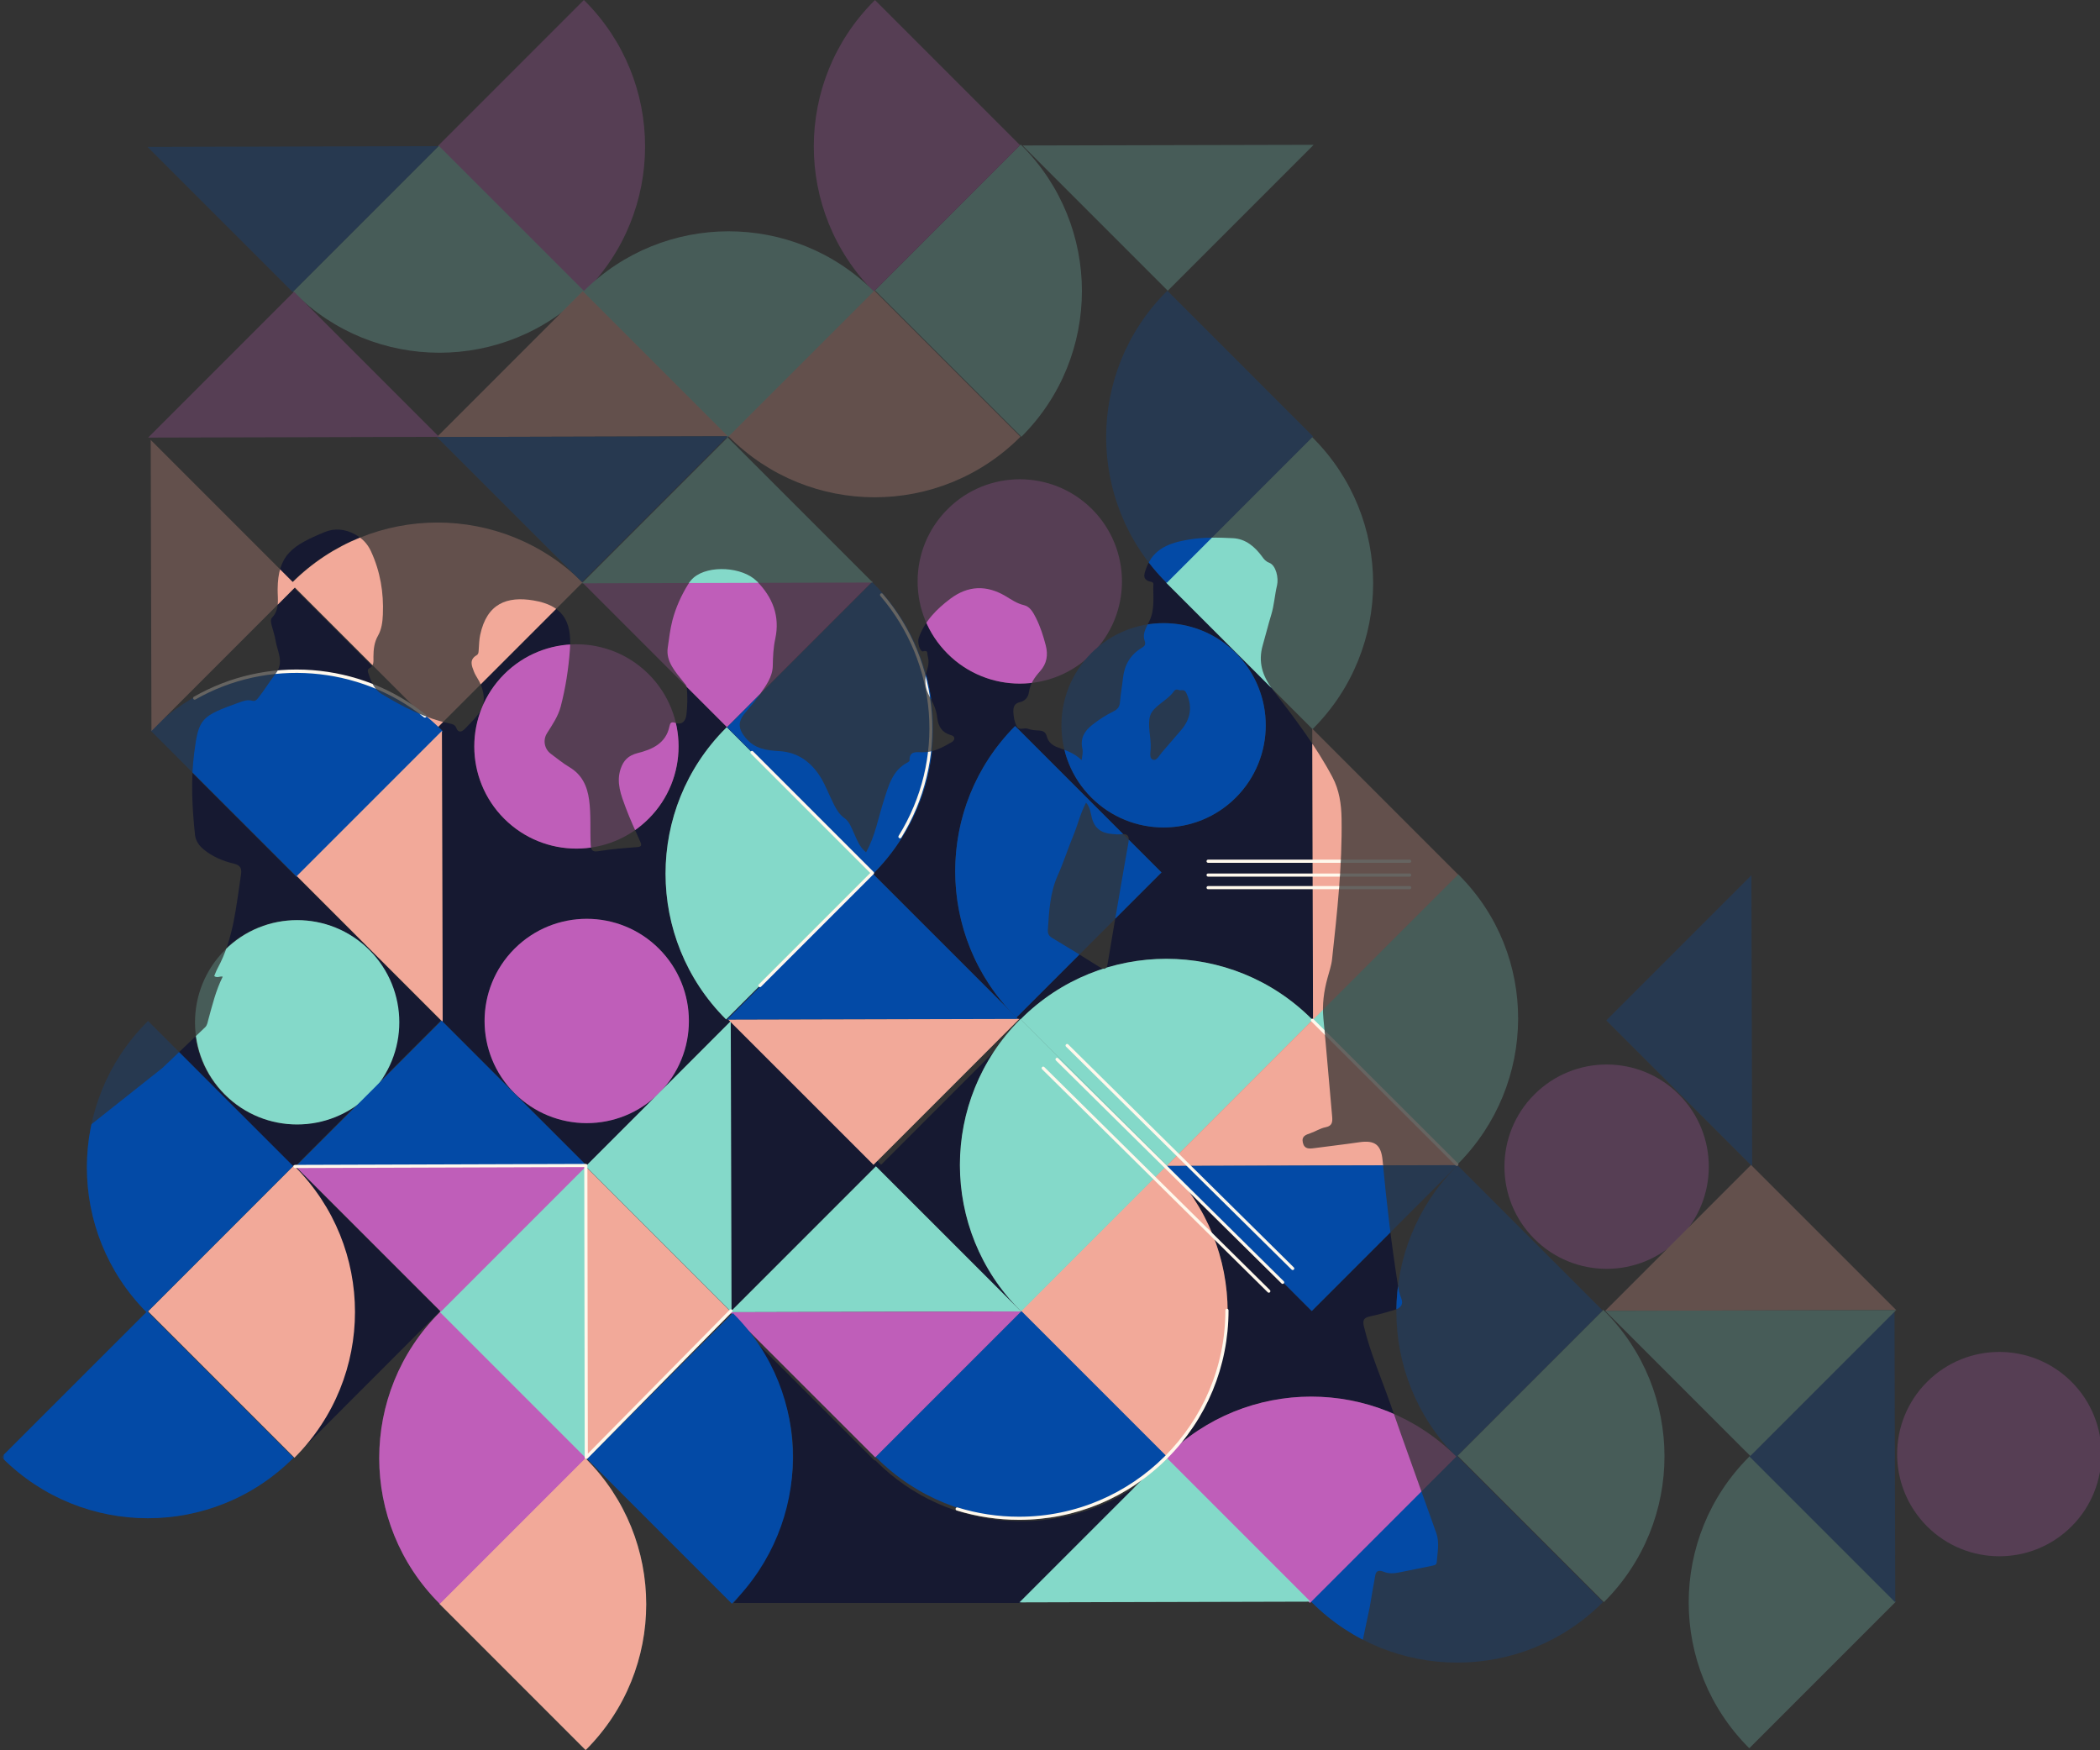 <svg xmlns="http://www.w3.org/2000/svg" xmlns:xlink="http://www.w3.org/1999/xlink" id="Livello_1" x="0px" y="0px" viewBox="0 0 3338.7 2781.9" style="enable-background:new 0 0 3338.7 2781.9;" xml:space="preserve"><rect x="0" y="0" width="3338.7" height="2781.9" fill="#333333" stroke="none"/><style type="text/css">	.st0{opacity:0.25;}	.st1{fill:#BF5EB9;}	.st2{fill:#034AA6;}	.st3{fill:#84D9C9;}	.st4{fill:#F2A999;}	.st5{fill:#FFF8EC;}	.st6{clip-path:url(#SVGID_00000175285218549427321060000013039007576899805111_);}	.st7{fill:#161931;}</style><g id="Livello_1_00000051346100626611842580000012697113504060370053_" class="st0"></g><g id="Livello_2_00000055699213981797119700000014505647553027912865_"></g><g id="Livello_3"></g><g id="Livello_4_00000044164810843989451330000011603979164890312080_"></g><g id="Livello_5"></g><g id="Livello_10"></g><g id="Livello_6"></g><g id="Livello_7" class="st0"></g><g id="Livello_8"></g><g id="Livello_11" class="st0">	<g>		<path class="st1" d="M1506.5,809.4c63.4-63.4,166.3-63.4,229.7,0s63.4,166.3,0,229.7s-166.3,63.4-229.7,0    C1443,975.7,1443,872.8,1506.5,809.4z"></path>		<path class="st2" d="M1735.1,1038.1c63.4-63.4,166.3-63.4,229.7,0s63.4,166.3,0,229.7s-166.3,63.4-229.7,0    C1671.7,1204.3,1671.7,1101.5,1735.1,1038.1z"></path>		<path class="st3" d="M1391.1,461.6l232.7,232.7c0.2-0.2,0.3-0.3,0.5-0.5c127.7-127.7,127.7-334.8,0-462.5c-0.5-0.5-1-1-1.5-1.5    L1391.1,461.6z"></path>		<path class="st1" d="M1389.1,463.5l232.7-232.7L1391.1,0.1c-0.5,0.5-1,1-1.5,1.5C1262.1,129.1,1261.9,335.8,1389.1,463.5z"></path>		<path class="st4" d="M1389.7,461.5l232.7,232.7c-0.2,0.2-0.3,0.3-0.5,0.5c-127.7,127.7-334.8,127.7-462.5,0c-0.5-0.5-1-1-1.5-1.5    L1389.7,461.5z"></path>		<path class="st3" d="M1854.1,926.3l232.7,232.7c0.2-0.2,0.3-0.3,0.5-0.5c127.7-127.7,127.7-334.8,0-462.5c-0.5-0.5-1-1-1.5-1.5    L1854.1,926.3z"></path>		<path class="st2" d="M2087.6,693.8l-232.7,232.8c-0.2-0.2-0.3-0.3-0.5-0.5c-127.7-127.7-127.7-334.8,0-462.5c0.5-0.5,1-1,1.5-1.5    L2087.6,693.8z"></path>		<path class="st1" d="M696.6,231.7l232.7,232.8c0.2-0.2,0.3-0.3,0.5-0.5c127.7-127.7,127.7-334.8,0-462.5c-0.5-0.5-1-1-1.5-1.5    L696.6,231.7z"></path>		<path class="st3" d="M697.6,231.7l232.8,232.7c-0.2,0.2-0.3,0.3-0.5,0.5c-127.7,127.7-334.8,127.7-462.5,0c-0.5-0.5-1-1-1.5-1.5    L697.6,231.7z"></path>		<path class="st3" d="M1389.2,463l-232.8,232.7L925.7,465c0.5-0.5,1-1,1.5-1.5C1054.8,335.9,1261.5,335.8,1389.2,463z"></path>		<path class="st4" d="M926.2,925.9l-232.7,232.7L462.8,927.9c0.5-0.5,1-1,1.5-1.5C591.8,798.9,798.5,798.7,926.2,925.9z"></path>		<path class="st3" d="M1387.1,1387.8l-232.7,232.7c-0.2-0.2-0.3-0.3-0.5-0.5c-127.7-127.7-127.7-334.8,0-462.5c0.5-0.5,1-1,1.5-1.5    L1387.1,1387.8z"></path>		<path class="st2" d="M1388.5,1388.6l-232.7-232.7l230.7-230.7c0.5,0.5,1,1,1.5,1.5C1515.6,1054.3,1515.7,1260.9,1388.5,1388.6z"></path>		<path class="st2" d="M1613.9,1154.1l232.7,232.7l-230.7,230.7c-0.5-0.5-1-1-1.5-1.5C1486.9,1488.5,1486.7,1281.8,1613.9,1154.1z"></path>		<polygon class="st4" points="926.5,462.8 694.6,694.7 1157.2,693.5   "></polygon>		<polygon class="st2" points="1387.8,1389 1155.9,1620.9 1618.6,1619.7   "></polygon>		<polygon class="st2" points="925.3,925.4 1157.2,693.5 694.6,694.7   "></polygon>		<polygon class="st3" points="1856.6,462.1 2088.5,230.2 1625.8,231.3   "></polygon>		<polygon class="st2" points="465.3,464.2 697.2,232.3 234.5,233.5   "></polygon>		<polygon class="st1" points="1155.7,1155.8 1387.6,923.9 925,925.1   "></polygon>		<polygon class="st3" points="1156.9,695.3 925,927.2 1387.6,926   "></polygon>		<path class="st1" d="M3063.8,2196.6c63.4-63.4,166.3-63.4,229.7,0s63.4,166.3,0,229.7s-166.3,63.4-229.7,0    C3000.3,2362.8,3000.3,2260,3063.8,2196.6z"></path>		<path class="st1" d="M2439.5,1739.7c63.4-63.4,166.3-63.4,229.7,0s63.4,166.3,0,229.7s-166.3,63.4-229.7,0    C2376,1906,2376,1803.1,2439.5,1739.7z"></path>		<path class="st3" d="M2317.3,2314l232.7,232.7c0.2-0.2,0.3-0.3,0.5-0.5c127.7-127.7,127.7-334.8,0-462.5c-0.5-0.5-1-1-1.5-1.5    L2317.3,2314z"></path>		<path class="st3" d="M2086.4,1621.3l230.2,230.2c0.2-0.2,0.3-0.3,0.5-0.5c127.7-127.7,128.8-333.6,2.5-459.9c-0.5-0.5-1-1-1.5-1.5    L2086.4,1621.3z"></path>		<path class="st2" d="M2315.3,2315.8l232.7-232.7l-230.7-230.7c-0.5,0.5-1,1-1.5,1.5C2188.3,1981.5,2188.1,2188.2,2315.3,2315.8z"></path>		<path class="st2" d="M2315.9,2313.9l232.7,232.7c-0.2,0.2-0.3,0.3-0.5,0.5c-127.7,127.7-334.8,127.7-462.5,0c-0.5-0.5-1-1-1.5-1.5    L2315.9,2313.9z"></path>		<path class="st3" d="M3013.8,2546.3L2781.1,2779c-0.2-0.2-0.3-0.3-0.5-0.5c-127.7-127.7-127.7-334.8,0-462.5c0.5-0.5,1-1,1.5-1.5    L3013.8,2546.3z"></path>		<path class="st4" d="M1622.8,2084.2l232.7,232.7c0.2-0.2,0.3-0.3,0.5-0.5c127.7-127.7,127.7-334.8,0-462.5c-0.5-0.5-1-1-1.5-1.5    L1622.8,2084.2z"></path>		<path class="st2" d="M1623.9,2084.1l232.7,232.7c-0.2,0.2-0.3,0.3-0.5,0.5c-127.7,127.7-334.8,127.7-462.5,0c-0.5-0.5-1-1-1.5-1.5    L1623.9,2084.1z"></path>		<path class="st3" d="M1855.1,1852.8l-232.7-232.7c-0.2,0.2-0.3,0.3-0.5,0.5c-127.7,127.7-127.7,334.8,0,462.5c0.5,0.5,1,1,1.5,1.5    L1855.1,1852.8z"></path>		<path class="st3" d="M1855.3,1853.1l-232.8-232.7c0.2-0.2,0.3-0.3,0.5-0.5c127.7-127.7,334.8-127.7,462.5,0c0.5,0.5,1,1,1.5,1.5    L1855.3,1853.1z"></path>		<path class="st1" d="M2315.4,2315.4l-232.7,232.7l-230.8-230.8c0.5-0.5,1-1,1.5-1.5C1981,2188.3,2187.7,2188.1,2315.4,2315.4z"></path>		<polygon class="st3" points="1852.7,2315.2 1620.8,2547.1 2083.4,2545.9   "></polygon>		<polygon class="st2" points="2781.3,2315.2 3013.2,2547.1 3012,2084.4   "></polygon>		<polygon class="st2" points="2553.8,1622 2785.7,1853.9 2784.5,1391.3   "></polygon>		<polygon class="st4" points="2783.9,1851.8 2552,2083.7 3014.7,2082.5   "></polygon>		<polygon class="st3" points="2782.8,2314.4 3014.7,2082.5 2552,2083.7   "></polygon>		<polygon class="st3" points="1392.6,1854 1160.7,2085.9 1623.4,2084.7   "></polygon>		<polygon class="st1" points="1391.5,2316.6 1623.4,2084.7 1160.7,2085.9   "></polygon>		<polygon class="st4" points="2086.4,1621.6 1854.5,1853.5 2317.1,1852.4   "></polygon>		<polygon class="st2" points="2085.5,2084 2317.4,1852.1 1854.7,1853.3   "></polygon>		<polygon class="st4" points="2318.2,1390.2 2086.3,1158.3 2087.5,1621   "></polygon>		<path class="st2" d="M818,1508.1c63.4-63.4,166.3-63.4,229.7,0s63.4,166.3,0,229.7s-166.3,63.4-229.7,0    C754.5,1674.3,754.6,1571.5,818,1508.1z"></path>		<path class="st3" d="M357.6,1510.2c63.4-63.4,166.3-63.4,229.7,0s63.4,166.3,0,229.7s-166.3,63.4-229.7,0    S294.2,1573.6,357.6,1510.2z"></path>		<path class="st1" d="M801.6,1071.7c63.4-63.4,166.3-63.4,229.7,0s63.4,166.3,0,229.7s-166.3,63.4-229.7,0    S738.2,1135.1,801.6,1071.7z"></path>		<path class="st3" d="M235.4,2084.5l232.7,232.7c0.2-0.2,0.3-0.3,0.5-0.5c127.7-127.7,127.7-334.8,0-462.5c-0.5-0.5-1-1-1.5-1.5    L235.4,2084.5z"></path>		<path class="st2" d="M933.4,2319l230.2,230.2c0.2-0.2,0.3-0.3,0.5-0.5c127.7-127.7,128.8-333.6,2.5-459.9c-0.5-0.5-1-1-1.5-1.5    L933.4,2319z"></path>		<path class="st2" d="M233.4,2086.3l232.7-232.7l-230.7-230.7c-0.5,0.5-1,1-1.5,1.5C106.4,1752,106.2,1958.7,233.4,2086.3z"></path>		<path class="st2" d="M234.1,2084.4l232.7,232.7c-0.2,0.2-0.3,0.3-0.5,0.5c-127.7,127.7-334.8,127.7-462.5,0c-0.5-0.5-1-1-1.5-1.5    L234.1,2084.4z"></path>		<path class="st3" d="M698.4,2549.2l232.7,232.7c0.2-0.2,0.3-0.3,0.5-0.5c127.7-127.7,127.7-334.8,0-462.5c-0.5-0.5-1-1-1.5-1.5    L698.4,2549.2z"></path>		<path class="st1" d="M931.9,2316.8l-232.7,232.7c-0.2-0.2-0.3-0.3-0.5-0.5c-127.7-127.7-127.7-334.8,0-462.5c0.5-0.5,1-1,1.5-1.5    L931.9,2316.8z"></path>		<path class="st2" d="M472.3,1394.1l-232.8-232.7c0.2-0.2,0.3-0.3,0.5-0.5c127.7-127.7,334.8-127.7,462.5,0c0.5,0.5,1,1,1.5,1.5    L472.3,1394.1z"></path>		<polygon class="st3" points="699.4,2085.7 931.3,2317.6 930.1,1854.9   "></polygon>		<polygon class="st2" points="1162.8,2086.1 930.9,1854.2 932.1,2316.8   "></polygon>		<polygon class="st1" points="931.1,1854 1163,2085.9 1161.8,1623.2   "></polygon>		<polygon class="st4" points="471.9,1392.5 703.8,1624.4 702.6,1161.8   "></polygon>		<polygon class="st2" points="702,1622.3 470.1,1854.2 932.8,1853   "></polygon>		<polygon class="st1" points="700.9,2084.9 932.8,1853 470.1,1854.2   "></polygon>		<polygon class="st1" points="467.4,463.7 235.5,695.6 698.1,694.4   "></polygon>		<polygon class="st4" points="471.5,931.2 239.6,699.3 240.8,1162   "></polygon>		<g>			<path class="st5" d="M1429.5,1332.1c-1.2-0.7-1.5-2.2-0.8-3.4c74.7-120.4,63-273.8-29.1-381.5c-0.9-1-0.7-2.6,0.3-3.5     s2.6-0.7,3.5,0.3c45.9,53.7,72.9,119.4,78,190c2.5,34.2-0.3,68.4-8.4,101.7c-8.2,33.9-21.7,66.1-40,95.7     c-0.4,0.8-1.3,1.2-2.1,1.2C1430.5,1332.6,1430,1332.5,1429.5,1332.1z"></path>		</g>		<g>			<path class="st5" d="M674,1140.2c-102.9-82.4-249-93.7-363.3-28.3c-1.2,0.7-2.7,0.3-3.4-0.9c-0.7-1.2-0.3-2.7,0.9-3.4     c57-32.6,122-47.3,187.9-42.4c66.5,5,129.2,29.5,181.1,71.1c1.1,0.8,1.3,2.4,0.4,3.5c-0.5,0.6-1.3,0.9-2,0.9     C675,1140.7,674.5,1140.6,674,1140.2z"></path>		</g>		<g>			<g>				<path class="st5" d="M2015.5,2054.2l-358.7-354.5c-1-0.9-1-2.5,0-3.5c0.9-1,2.5-1,3.5,0l358.7,354.5c1,0.9,1,2.5,0,3.5      c-0.5,0.5-1.2,0.7-1.8,0.7S2016,2054.7,2015.5,2054.2z"></path>			</g>			<g>				<path class="st5" d="M2037.5,2040.2l-358.7-354.5c-1-0.9-1-2.5,0-3.5c0.9-1,2.5-1,3.5,0l358.7,354.5c1,0.9,1,2.5,0,3.5      c-0.5,0.5-1.2,0.7-1.8,0.7S2038,2040.7,2037.5,2040.2z"></path>			</g>			<g>				<path class="st5" d="M2053.5,2018.2l-358.7-354.5c-1-0.9-1-2.5,0-3.5c0.9-1,2.5-1,3.5,0l358.7,354.5c1,0.9,1,2.5,0,3.5      c-0.5,0.5-1.2,0.7-1.8,0.7S2054,2018.7,2053.5,2018.2z"></path>			</g>		</g>		<g>			<path class="st5" d="M1206.4,1568.4c-1-0.9-1-2.5,0-3.5l177.2-177.2l-189.8-189.8c-1-0.9-1-2.5,0-3.5c0.9-1,2.5-1,3.5,0     l191.6,191.6c1,0.9,1,2.5,0,3.5l-179,179c-0.5,0.5-1.2,0.7-1.8,0.7C1207.4,1569.2,1206.8,1568.9,1206.4,1568.4z"></path>		</g>		<g>			<path class="st5" d="M931.2,2319.1c-1-0.4-1.6-1.3-1.6-2.3l-0.7-461.6l-459.8,1.5l0,0c-1.4,0-2.5-1.1-2.5-2.5s1.1-2.5,2.5-2.5     l462.3-1.5l0,0c0.7,0,1.3,0.2,1.8,0.7c0.4,0.5,0.7,1.1,0.7,1.8l0.7,458.1l225.7-228.9c0.9-1,2.5-1,3.5,0c1,0.9,1,2.5,0,3.5     l-229.9,233.2c-0.5,0.4-1.1,0.7-1.8,0.7C931.7,2319.3,931.4,2319.3,931.2,2319.1z"></path>		</g>		<g>			<g>				<path class="st5" d="M1918.2,1369c0-1.4,1.1-2.5,2.5-2.5h320.5c1.4,0,2.5,1.1,2.5,2.5s-1.1,2.5-2.5,2.5h-320.5      C1919.3,1371.5,1918.2,1370.4,1918.2,1369z"></path>			</g>			<g>				<path class="st5" d="M1918.2,1411c0-1.4,1.1-2.5,2.5-2.5h320.5c1.4,0,2.5,1.1,2.5,2.5s-1.1,2.5-2.5,2.5h-320.5      C1919.3,1413.5,1918.2,1412.4,1918.2,1411z"></path>			</g>			<g>				<path class="st5" d="M1918.2,1391c0-1.4,1.1-2.5,2.5-2.5h320.5c1.4,0,2.5,1.1,2.5,2.5s-1.1,2.5-2.5,2.5h-320.5      C1919.3,1393.5,1918.2,1392.4,1918.2,1391z"></path>			</g>		</g>		<g>			<path class="st5" d="M1521,2401c-1.3-0.4-2-1.8-1.6-3.1s1.8-2,3.1-1.6c31.5,9.7,64.3,14.7,97.6,14.7     c180.9,0,328.1-147.2,328.1-328.1c0-1.4,1.1-2.5,2.5-2.5s2.5,1.1,2.5,2.5c0,89-34.6,172.6-97.5,235.5s-146.5,97.5-235.5,97.5     C1586.5,2415.9,1553.1,2410.9,1521,2401z"></path>		</g>		<g>			<path class="st5" d="M2314.4,1852.8l-229.7-229.3c-1-0.9-1-2.5,0-3.5c0.9-1,2.5-1,3.5,0l229.7,229.3c1,0.9,1,2.5,0,3.5     c-0.5,0.5-1.2,0.7-1.8,0.7C2315.4,1853.5,2314.8,1853.2,2314.4,1852.8z"></path>		</g>		<polygon class="st4" points="1388.7,1851.6 1620.6,1619.7 1157.9,1620.9   "></polygon>	</g></g><g id="Livello_9">	<g>		<g>			<defs>				<path id="SVGID_1_" d="M48,1864.3l210.3-166.7c22.6-21.5,45.3-43.1,67.9-64.7c3.2-3.1,3.8-7.5,4.9-11.7      c6.4-23.1,11.9-46.5,23-68.7c-4.3-1.2-8.9,2.8-13.5-1c1.7-4,3.2-8.4,5.4-12.4c25.3-46.5,29.4-98.2,37.2-149.1      c1.5-10-1.4-14.8-11.6-17.2c-17.2-4.1-33.5-10.9-47.5-22.3c-7.6-6.2-13-13.7-14.1-23.8c-4.6-43.3-6.8-86.9-1.2-130.1      c7.1-55.1,10.9-58.1,72.1-80.2c6.3-2.3,13.1-4.5,20.2-2.5c3.9,1.1,6.4-0.8,8.8-3.7c10-12.4,18.2-26.3,27.9-38.7      c14.7-18.7,3.1-35.7,0.3-53.4c-1.3-8-4-15.8-6.1-23.7c-1.1-4.2-2.4-9.6,0.4-12.5c12.7-13.2,8.9-29.7,9-44.9      c0.4-55.1,23.3-70,75-91.3c15.5-6.4,32.1-4.8,47.4,3.4c11.8,6.3,20.3,14.8,26.1,27.4c14.7,32,20.3,65.4,18.8,100.4      c-0.5,11.8-2,23.5-7.8,33.7c-6.1,10.7-7.1,22-7.2,33.6c0,6.9,1.2,13.9-6.5,18.1c-2.6,1.3-3,4-2,6.8c4.6,13,8.7,26.3,21.6,34.1      c34,20.6,69,38.6,108.3,46.9c4.3,0.9,8.4,2,10.2,6.8c3.7,9.6,10.1,5.6,14,1.4c9.8-10.3,20.9-20.1,26.8-33      c5.4-11.9,2.9-25.1-1.8-37.2c-2.8-7.1-8-13.3-10.8-20.5c-3.5-9.1-7.9-19,4.2-26c3.5-2.1,3.1-5.8,3.4-9.2      c0.6-7.7,0.7-15.6,2.3-23.1c10.7-50.2,42.8-61.9,85-54.8c44.9,7.6,61.1,31.5,57.7,77.7c-2.2,30.8-6.9,61.2-14.7,91.1      c-4.1,15.5-13.3,28.8-21.8,42.3c-6.8,10.8-4.2,25,6.2,32.7c9.7,7.2,19.1,15,29.4,21.1c20,11.9,28.4,30,31.4,52.1      c3.2,23.6,1.3,47.4,2.5,71c0.5,9.9,3.2,12,13.1,10.4c19.9-3.2,40.1-4.8,60.3-6.3c6.9-0.5,8.2-2.3,5.5-8.5      c-8-18.1-16.4-36-23.3-54.5c-7.3-19.7-15.3-39.6-8-61.4c4.6-13.5,12-21.3,27.4-25.2c22.4-5.6,44.5-15.1,50.2-42.2      c1.1-5.1,2.3-8.2,9.4-5.7c10.6,3.7,16.4-2.8,17.6-12.9c1.7-14.2,1.9-28.4,0.7-42.6c-0.3-4.4-2.9-6.3-5.3-9.4      c-12.8-16.1-28.3-32.8-25.1-54.6c2.1-14.6,3.8-29.6,7.6-44.1c5.4-20.2,13.8-38.8,24.7-56.5c2.4-4,5.5-7.9,9-10.9      c24.1-20.5,77.6-16.9,100.1,5.6c25.6,25.7,37.2,56,29.6,91.5c-3.2,14.6-3.7,28.6-4,43.3c-0.3,17.6-11.3,32.2-21.3,46.3      c-6.9,9.8-14.8,19-22.6,28.2c-12.4,14.6-11,26.2,1.2,40.5c14.5,17.1,33,19.3,53.2,20.5c29.6,1.7,51.2,17.8,66.1,42.5      c7.9,13.2,13.3,27.9,20.3,41.7c4.2,8.3,8.8,16.4,17,22.2c8,5.6,11,15.1,15,23.7c5.1,10.7,8.8,22.4,19.4,30.7      c14.8-26.3,19.5-55.4,28.4-82.9c7.6-23.6,13.6-47.6,38.1-60.2c1.1-0.6,2.6-1.8,2.6-2.7c-0.4-15.2,10.2-13.5,20-13.2      c17.5,0.5,32.1-7.5,46.6-15.8c2.7-1.5,5-3.7,4.5-7.1c-0.4-2.9-3.2-3.8-5.7-4.5c-13.8-3.9-19.7-13.7-21.3-27.5      c-1.3-11.7-5.9-22.6-11.7-32.7c-8.1-14.1-9.3-28.7-4.4-43.6c2.6-7.7,2.9-15,0.8-22.7c-1-3.8,0.8-8.9-7.2-6.5      c-4.6,1.4-9.7-13.7-6.9-21.5c9.5-26.7,28.3-45.7,50.4-62.3c28.1-21,57.3-21.7,86.8-4.5c9.8,5.8,18.6,12.2,30.2,14.9      c9.5,2.2,14.6,11.7,18.9,20.2c7,13.9,11.7,28.7,15.6,43.7c3.9,15.1,1.8,29-9,41c-8.7,9.7-15.9,20-17.8,33.6      c-1,7.7-6.2,13.8-13.9,15.5c-9.3,2.1-11.1,8-10.8,16c0.3,7.4,1.6,14.5,4.7,21.3c4.2,9.3,12.3,2.9,17.9,5      c6.2,2.4,12,2.6,18.3,2.9c5.2,0.3,10.4,1.9,12.2,9.2c2,8.3,8.4,14.3,16.4,17.2c13.6,5,27.5,9.4,39,20.7      c1.1-7.4,2.5-12.6,1.2-18.3c-3.6-16.2,3.2-28,15.8-37.8c10.6-8.3,21.7-15.5,33.7-21.4c6.5-3.2,9.7-7.2,10.3-14.7      c1-12.8,3.4-25.6,4.8-38.4c2.2-20.6,11.7-36.8,29.4-47.6c5-3.1,7.2-5.1,4.9-12c-4.1-12.1,3.9-22.1,8.5-32.7      c8-18.2,4.8-37.8,5.5-56.9c0-1.9-1.2-3.2-3.1-3.6c-15.2-2.8-11.9-11.8-8.1-22.1c11.5-31.4,37.8-40,66.8-45      c23.5-4,47.3-3.5,70.9-2.3c20.2,1,34.8,13.5,46.4,29.3c3,4.2,5.7,7.6,11.2,9.7c10.9,4.1,15.3,24.2,12.5,36      c-3.7,15.4-4.5,31.4-9.2,46.7c-4.9,16-8.8,32.3-13.5,48.4c-7.7,26.6-0.5,49.2,16,70.8c34.2,44.7,68.6,89.3,95,139.3      c10.7,20.3,13.9,42.7,14.3,65.1c1.2,75-7,149.5-15.1,224c-1.1,10.1-4.6,20-7.3,30c-5.7,20.9-8.6,41.9-6.5,63.8      c5,51.9,9.1,103.9,13.9,155.8c0.8,8.9,0.5,15.3-10.6,17.5c-8.2,1.6-15.8,6.6-23.9,9.4c-7.4,2.6-14.3,4.7-12.1,14.8      c2.3,10.6,9.8,10.1,18,9c23.9-3.2,47.8-5.9,71.6-9.4c25.3-3.7,35,4.2,37.3,29.4c6.1,66.1,13.9,132,24.2,197.5      c1,6.8,2.4,13.7,5,20c4.6,10.9-0.5,16.6-9.9,19.5c-13.1,4-26.4,7.7-39.8,10.5c-10.1,2.1-11.5,6.7-9.2,16.3      c10.4,42.7,28.1,82.9,42.5,124.2c23.7,68.2,48.5,136,72.6,204.1c5.3,15.1,1.7,30.7,0.6,46.1c-0.4,5-5.3,5.1-8.9,5.9      c-17.2,3.6-34.4,7-51.7,10.5c-8.1,1.6-16,1.9-23.9-1.3c-5.6-2.2-11.6-2.7-13.1,5.2c-3.2,16.7-5.9,33.6-8.8,50.4l-47.5,226.1      L0,2782.4l11.4-896L48,1864.3z M1706.9,1327c-8.9,21.4-15.8,43.6-25.3,64.7c-12.3,27.4-13.6,56.3-15.6,85.4      c-0.5,6.4,1.1,10.4,6.7,13.8c25.4,15.2,50.7,30.6,75.7,46.5c8.1,5.1,11.2,3,12.6-5.6c5.9-35.6,12-71.1,18.1-106.6      c4.9-28.4,9.7-56.7,14.8-85c1.9-10.2-0.2-15.7-12-14.1c-4.6,0.6-9.4,0-14.1-0.4c-16.8-1.3-27.9-9.1-32.1-26.3      c-1.9-7.6-2.5-16-9-23.5C1717.6,1292.7,1713.8,1310.4,1706.9,1327z M1864.9,1100.8c-11,14-31.9,22.2-36.4,37.1      c-4.5,15.1,1.8,34.4,0.9,52.1c-0.3,6.1-2.6,15.4,3.6,17.6c6.1,2.1,10-6.7,14.1-11.4c10.2-11.6,20.1-23.5,30.3-35.2      c16.2-18.5,18.8-38.9,8.2-60.3c-3.1-6.1-8.6-2.2-11.8-4C1868.8,1094.8,1867,1098,1864.9,1100.8z"></path>			</defs>			<clipPath id="SVGID_00000121247470484628193690000015017895963637078194_">				<use xlink:href="#SVGID_1_" style="overflow:visible;"></use>			</clipPath>			<g style="clip-path:url(#SVGID_00000121247470484628193690000015017895963637078194_);">				<path class="st7" d="M658.5,1125.7L467.8,935L260,1142.8C374.1,1046.7,538.4,1041,658.5,1125.7z"></path>				<path class="st7" d="M693.8,694.3l-454.2,1.2v4.8l224.8,224.9c124.7-123.3,323.8-126,451.7-7.9L693.5,694.7l0,0L693.8,694.3z"></path>				<path class="st7" d="M464.2,465.2L357,358H239.6v333.5l226.2-226.2c-0.3-0.3-0.5-0.5-0.8-0.8L464.2,465.2z"></path>				<path class="st7" d="M697.6,2086.3c0.3-0.2,0.5-0.5,0.8-0.7l0,0l1.1-1.1l-230.4-230.4l461.9-1.2l-461.9,1.2l97.5-97.5      c-63.5,46-152.8,40.4-210-16.8c-63.4-63.4-63.4-166.3,0-229.7s166.3-63.4,229.7,0c57.2,57.2,62.8,146.5,16.8,210l97.7-97.7      l-228.9-228.9l-0.6,0.6l-231.7-231.7v465.7l225.6,225.4l0.9-0.9c0.5,0.5,1,1,1.5,1.5c127.7,127.7,127.7,334.8,0,462.5      C467.4,2316.8,582.6,2201.3,697.6,2086.3z"></path>				<path class="st7" d="M695.5,693.8l194.9-194.9c-121.6,88.9-290.7,83.4-406.4-16.6L695.5,693.8z"></path>				<path class="st7" d="M1868.7,1867.3c109.1,122,110.7,306.1,4.9,430c125.6-106.4,312.5-102.9,434,10.6      c-119.4-128.3-116.7-329.1,8.2-454c0.4-0.5,0.9-0.9,1.4-1.4v-0.3L2085.4,2084L1868.7,1867.3z M2551.4,2084.6      c114.9,115.8,125.4,296.3,31.4,423.9H2687c8.3-70.4,39.5-138.6,93.5-192.6c0.3-0.2,0.5-0.5,0.8-0.7l0,0l1.1-1.1L2552.3,2084      L2551.4,2084.6z M3019.2,2508.6l-6.1-12.9v12.9H3019.2z M2552.6,2083.7h13l0,0H2552.6z M2552.6,2083.7L2552.6,2083.7      L2552.6,2083.7L2552.6,2083.7z M702.5,1160.9c0.5,0.5,1,1,1.5,1.5l-1.4,1.4l1.2,460.3l228.6,228.6l108.5-108.5      c-63.8,57-161.8,54.8-223-6.4c-63.4-63.4-63.4-166.3,0-229.7s166.3-63.4,229.7,0c61.2,61.2,63.4,159.1,6.4,222.9l107.8-107.8      l1.2,460.4l229.6-229.6l230.6,230.6l0,0l-0.5-0.5l0.1-0.1c-0.3-0.4-0.7-0.7-1-1c-111.4-111.4-125.6-283.1-42.7-409.9      l-178.3,178.4l-230.7-230.7l453.3-1.2c127.7-127.5,334.7-127.4,462.3,0.2c0.3,0.4,0.7,0.8,1.1,1.2l0.8-0.8l-1.2-461.8      l-232.2-232.2l0.2-0.2c-127.7-127.7-127.7-334.7,0-462.4c0.5-0.5,1-1,1.5-1.5v-0.7L1751.4,357h-48.9      c38.9,114.3,12.8,245.7-78.3,336.8c-0.2,0.2-0.3,0.3-0.5,0.5L1391,461.6l-0.7,0.7l232,232c-0.2,0.2-0.3,0.3-0.5,0.5      c-127.7,127.7-334.8,127.7-462.5,0c-0.3-0.3-0.7-0.7-1-1l-0.5,0.5l229.6,229.5L925.7,925l-0.1,0.1l462-1.2l-231.9,231.9      L926,926.1l-229.2,229.2C698.7,1157.2,700.6,1159,702.5,1160.9z M1388.5,1388.6l-232.7-232.7l230.7-230.7c0.5,0.5,1,1,1.5,1.5      C1515.6,1054.3,1515.7,1260.9,1388.5,1388.6z M1735.1,1267.8c-59.7-59.6-63.2-154.1-10.7-217.9      c-63.8,52.5-158.3,48.9-217.9-10.7c-63.4-63.4-63.4-166.3,0-229.7s166.3-63.4,229.7,0c59.7,59.6,63.2,154.1,10.7,217.9      c63.8-52.5,158.3-48.9,217.9,10.7c63.4,63.4,63.4,166.3,0,229.7C1901.4,1331.2,1798.5,1331.2,1735.1,1267.8z M1156,1621      l231.9-231.9l216.6,216.6c-117.5-128.2-114.4-327.3,9.4-451.6l232.7,232.7l-230.4,230.5l2.4,2.4L1156,1621z M1153.8,1157.5      c0.5-0.5,1-1,1.5-1.5l231.7,231.7l-232.7,232.7c-0.2-0.2-0.3-0.3-0.5-0.5C1026.1,1492.2,1026.1,1285.2,1153.8,1157.5z       M801.6,1071.7c63.4-63.4,166.3-63.4,229.7,0s63.4,166.3,0,229.7s-166.3,63.4-229.7,0C738.1,1238,738.1,1135.1,801.6,1071.7z       M2316.9,1852.2h0.3l-0.1-1.2c-0.2,0.2-0.3,0.3-0.5,0.5l-229.9-229.9l-0.2,0.2L2316.9,1852.2z"></path>				<path class="st7" d="M1166.4,2548.1h456.4l193.8-192.8c-127.9,93.6-308.4,82.7-424-32.9c-0.5-0.5-0.9-0.9-1.4-1.4l-0.7,0.7      l-200.2-200.1C1280.4,2235.2,1296.7,2389.6,1166.4,2548.1z"></path>				<path class="st1" d="M1506.5,809.4c63.4-63.4,166.3-63.4,229.7,0s63.4,166.3,0,229.7s-166.3,63.4-229.7,0      C1443,975.7,1443,872.8,1506.5,809.4z"></path>				<path class="st2" d="M1735.1,1038.1c63.4-63.4,166.3-63.4,229.7,0s63.4,166.3,0,229.7s-166.3,63.4-229.7,0      C1671.7,1204.3,1671.7,1101.5,1735.1,1038.1z"></path>				<path class="st3" d="M1391.1,461.6l232.7,232.7c0.2-0.2,0.3-0.3,0.5-0.5c127.7-127.7,127.7-334.8,0-462.5c-0.5-0.5-1-1-1.5-1.5      L1391.1,461.6z"></path>				<path class="st1" d="M1389.1,463.5l232.7-232.7L1391.1,0.1c-0.5,0.5-1,1-1.5,1.5C1262.1,129.1,1261.9,335.8,1389.1,463.5z"></path>				<path class="st4" d="M1389.7,461.5l232.7,232.7c-0.2,0.2-0.3,0.3-0.5,0.5c-127.7,127.7-334.8,127.7-462.5,0      c-0.5-0.5-1-1-1.5-1.5L1389.7,461.5z"></path>				<path class="st3" d="M1854.1,926.3l232.7,232.7c0.2-0.2,0.3-0.3,0.5-0.5c127.7-127.7,127.7-334.8,0-462.5c-0.5-0.5-1-1-1.5-1.5      L1854.1,926.3z"></path>				<path class="st2" d="M2087.6,693.8l-232.7,232.8c-0.2-0.2-0.3-0.3-0.5-0.5c-127.7-127.7-127.7-334.8,0-462.5      c0.5-0.5,1-1,1.5-1.5L2087.6,693.8z"></path>				<path class="st1" d="M696.6,231.7l232.7,232.8c0.2-0.2,0.3-0.3,0.5-0.5c127.7-127.7,127.7-334.8,0-462.5c-0.5-0.5-1-1-1.5-1.5      L696.6,231.7z"></path>				<path class="st3" d="M697.6,231.7l232.8,232.7c-0.2,0.2-0.3,0.3-0.5,0.5c-127.7,127.7-334.8,127.7-462.5,0c-0.5-0.5-1-1-1.5-1.5      L697.6,231.7z"></path>				<path class="st3" d="M1389.2,463l-232.8,232.7L925.7,465c0.5-0.5,1-1,1.5-1.5C1054.8,335.9,1261.5,335.8,1389.2,463z"></path>				<path class="st4" d="M926.2,925.9l-232.7,232.7L462.8,927.9c0.5-0.5,1-1,1.5-1.5C591.8,798.9,798.5,798.7,926.2,925.9z"></path>				<path class="st3" d="M1387.1,1387.8l-232.7,232.7c-0.2-0.2-0.3-0.3-0.5-0.5c-127.7-127.7-127.7-334.8,0-462.5      c0.5-0.5,1-1,1.5-1.5L1387.1,1387.8z"></path>				<path class="st2" d="M1388.5,1388.6l-232.7-232.7l230.7-230.7c0.5,0.5,1,1,1.5,1.5C1515.6,1054.3,1515.7,1260.9,1388.5,1388.6z"></path>				<path class="st2" d="M1613.9,1154.1l232.7,232.7l-230.7,230.7c-0.5-0.5-1-1-1.5-1.5C1486.9,1488.5,1486.7,1281.8,1613.9,1154.1z      "></path>				<polygon class="st4" points="926.5,462.8 694.6,694.7 1157.2,693.5     "></polygon>				<polygon class="st2" points="1387.8,1389 1155.9,1620.9 1618.6,1619.7     "></polygon>				<polygon class="st2" points="925.3,925.4 1157.2,693.5 694.6,694.7     "></polygon>				<polygon class="st3" points="1856.6,462.1 2088.5,230.2 1625.8,231.3     "></polygon>				<polygon class="st2" points="465.3,464.2 697.2,232.3 234.5,233.5     "></polygon>				<polygon class="st1" points="1155.7,1155.8 1387.6,923.9 925,925.1     "></polygon>				<polygon class="st3" points="1156.9,695.3 925,927.2 1387.6,926     "></polygon>				<path class="st1" d="M3063.8,2196.6c63.4-63.4,166.3-63.4,229.7,0s63.4,166.3,0,229.7s-166.3,63.4-229.7,0      C3000.3,2362.8,3000.3,2260,3063.8,2196.6z"></path>				<path class="st1" d="M2439.5,1739.7c63.4-63.4,166.3-63.4,229.7,0s63.4,166.3,0,229.7s-166.3,63.4-229.7,0      C2376,1906,2376,1803.1,2439.5,1739.7z"></path>				<path class="st3" d="M2317.3,2314l232.7,232.7c0.2-0.2,0.3-0.3,0.5-0.5c127.7-127.7,127.7-334.8,0-462.5c-0.5-0.5-1-1-1.5-1.5      L2317.3,2314z"></path>				<path class="st3" d="M2086.4,1621.3l230.2,230.2c0.2-0.2,0.3-0.3,0.5-0.5c127.7-127.7,128.8-333.6,2.5-459.9      c-0.5-0.5-1-1-1.5-1.5L2086.4,1621.3z"></path>				<path class="st2" d="M2315.3,2315.8l232.7-232.7l-230.7-230.7c-0.5,0.5-1,1-1.5,1.5C2188.3,1981.5,2188.1,2188.2,2315.3,2315.8z      "></path>				<path class="st2" d="M2315.9,2313.9l232.7,232.7c-0.2,0.2-0.3,0.3-0.5,0.5c-127.7,127.7-334.8,127.7-462.5,0      c-0.5-0.5-1-1-1.5-1.5L2315.9,2313.9z"></path>				<path class="st3" d="M3013.8,2546.3L2781.1,2779c-0.2-0.2-0.3-0.3-0.5-0.5c-127.7-127.7-127.7-334.8,0-462.5      c0.5-0.5,1-1,1.5-1.5L3013.8,2546.3z"></path>				<path class="st4" d="M1622.8,2084.2l232.7,232.7c0.2-0.2,0.3-0.3,0.5-0.5c127.7-127.7,127.7-334.8,0-462.5c-0.5-0.5-1-1-1.5-1.5      L1622.8,2084.2z"></path>				<path class="st2" d="M1623.9,2084.1l232.7,232.7c-0.2,0.2-0.3,0.3-0.5,0.5c-127.7,127.7-334.8,127.7-462.5,0      c-0.5-0.5-1-1-1.5-1.5L1623.9,2084.1z"></path>				<path class="st3" d="M1855.1,1852.8l-232.7-232.7c-0.2,0.2-0.3,0.3-0.5,0.5c-127.7,127.7-127.7,334.8,0,462.5      c0.5,0.5,1,1,1.5,1.5L1855.1,1852.8z"></path>				<path class="st3" d="M1855.3,1853.1l-232.8-232.7c0.2-0.2,0.3-0.3,0.5-0.5c127.7-127.7,334.8-127.7,462.5,0c0.5,0.5,1,1,1.5,1.5      L1855.3,1853.1z"></path>				<path class="st1" d="M2315.4,2315.4l-232.7,232.7l-230.8-230.8c0.5-0.5,1-1,1.5-1.5C1981,2188.3,2187.7,2188.1,2315.4,2315.4z"></path>				<polygon class="st3" points="1852.7,2315.2 1620.8,2547.1 2083.4,2545.9     "></polygon>				<polygon class="st2" points="2781.3,2315.2 3013.2,2547.1 3012,2084.4     "></polygon>				<polygon class="st2" points="2553.8,1622 2785.7,1853.9 2784.5,1391.3     "></polygon>				<polygon class="st4" points="2783.9,1851.8 2552,2083.7 3014.7,2082.5     "></polygon>				<polygon class="st3" points="2782.8,2314.4 3014.7,2082.5 2552,2083.7     "></polygon>				<polygon class="st3" points="1392.6,1854 1160.7,2085.9 1623.4,2084.7     "></polygon>				<polygon class="st1" points="1391.5,2316.6 1623.4,2084.7 1160.7,2085.9     "></polygon>				<polygon class="st4" points="2086.4,1621.6 1854.5,1853.5 2317.1,1852.4     "></polygon>				<polygon class="st2" points="2085.5,2084 2317.4,1852.1 1854.7,1853.3     "></polygon>				<polygon class="st4" points="2318.2,1390.2 2086.3,1158.3 2087.5,1621     "></polygon>				<path class="st1" d="M818,1508.1c63.4-63.4,166.3-63.4,229.7,0s63.4,166.3,0,229.7s-166.3,63.4-229.7,0      C754.5,1674.3,754.6,1571.5,818,1508.1z"></path>				<path class="st3" d="M357.6,1510.2c63.4-63.4,166.3-63.4,229.7,0s63.4,166.3,0,229.7s-166.3,63.4-229.7,0      S294.2,1573.6,357.6,1510.2z"></path>				<path class="st1" d="M801.6,1071.7c63.4-63.4,166.3-63.4,229.7,0s63.4,166.3,0,229.7s-166.3,63.4-229.7,0      S738.2,1135.1,801.6,1071.7z"></path>				<path class="st4" d="M235.4,2084.5l232.7,232.7c0.2-0.2,0.3-0.3,0.5-0.5c127.7-127.7,127.7-334.8,0-462.5c-0.5-0.5-1-1-1.5-1.5      L235.4,2084.5z"></path>				<path class="st2" d="M933.4,2319l230.2,230.2c0.2-0.2,0.3-0.3,0.5-0.5c127.7-127.7,128.8-333.6,2.5-459.9c-0.5-0.5-1-1-1.5-1.5      L933.4,2319z"></path>				<path class="st2" d="M233.4,2086.3l232.7-232.7l-230.7-230.7c-0.5,0.5-1,1-1.5,1.5C106.4,1752,106.2,1958.7,233.4,2086.3z"></path>				<path class="st2" d="M234.1,2084.4l232.7,232.7c-0.2,0.2-0.3,0.3-0.5,0.5c-127.7,127.7-334.8,127.7-462.5,0      c-0.5-0.5-1-1-1.5-1.5L234.1,2084.4z"></path>				<path class="st4" d="M698.4,2549.2l232.7,232.7c0.2-0.2,0.3-0.3,0.5-0.5c127.7-127.7,127.7-334.8,0-462.5c-0.5-0.5-1-1-1.5-1.5      L698.4,2549.2z"></path>				<path class="st1" d="M931.9,2316.8l-232.7,232.7c-0.2-0.2-0.3-0.3-0.5-0.5c-127.7-127.7-127.7-334.8,0-462.5      c0.5-0.5,1-1,1.5-1.5L931.9,2316.8z"></path>				<path class="st2" d="M472.3,1394.1l-232.8-232.7c0.2-0.2,0.3-0.3,0.5-0.5c127.7-127.7,334.8-127.7,462.5,0c0.5,0.5,1,1,1.5,1.5      L472.3,1394.1z"></path>				<polygon class="st3" points="699.4,2085.7 931.3,2317.6 930.1,1854.9     "></polygon>				<polygon class="st4" points="1162.8,2086.1 930.9,1854.2 932.1,2316.8     "></polygon>				<polygon class="st3" points="931.1,1854 1163,2085.9 1161.8,1623.2     "></polygon>				<polygon class="st4" points="471.9,1392.5 703.8,1624.4 702.6,1161.8     "></polygon>				<polygon class="st2" points="702,1622.3 470.1,1854.2 932.8,1853     "></polygon>				<polygon class="st1" points="700.9,2084.9 932.8,1853 470.1,1854.2     "></polygon>				<polygon class="st1" points="467.4,463.7 235.5,695.6 698.1,694.4     "></polygon>				<polygon class="st4" points="471.5,931.2 239.6,699.3 240.8,1162     "></polygon>				<g>					<path class="st5" d="M1429.5,1332.1c-1.2-0.7-1.5-2.2-0.8-3.4c74.7-120.4,63-273.8-29.1-381.5c-0.9-1-0.7-2.6,0.3-3.5       s2.6-0.7,3.5,0.3c45.9,53.7,72.9,119.4,78,190c2.5,34.2-0.3,68.4-8.4,101.7c-8.2,33.9-21.7,66.1-40,95.7       c-0.4,0.8-1.3,1.2-2.1,1.2C1430.5,1332.6,1430,1332.5,1429.5,1332.1z"></path>				</g>				<g>					<path class="st5" d="M674,1140.2c-102.9-82.4-249-93.7-363.3-28.3c-1.2,0.7-2.7,0.3-3.4-0.9c-0.7-1.2-0.3-2.7,0.9-3.4       c57-32.6,122-47.3,187.9-42.4c66.5,5,129.2,29.5,181.1,71.1c1.1,0.8,1.3,2.4,0.4,3.5c-0.5,0.6-1.3,0.9-2,0.9       C675,1140.7,674.5,1140.6,674,1140.2z"></path>				</g>				<g>					<g>						<path class="st5" d="M2015.5,2054.2l-358.7-354.5c-1-0.9-1-2.5,0-3.5c0.9-1,2.5-1,3.5,0l358.7,354.5c1,0.9,1,2.5,0,3.5        c-0.5,0.5-1.2,0.7-1.8,0.7S2016,2054.7,2015.5,2054.2z"></path>					</g>					<g>						<path class="st5" d="M2037.5,2040.2l-358.7-354.5c-1-0.9-1-2.5,0-3.5c0.9-1,2.5-1,3.5,0l358.7,354.5c1,0.9,1,2.5,0,3.5        c-0.5,0.5-1.2,0.7-1.8,0.7S2038,2040.7,2037.5,2040.2z"></path>					</g>					<g>						<path class="st5" d="M2053.5,2018.2l-358.7-354.5c-1-0.9-1-2.5,0-3.5c0.9-1,2.5-1,3.5,0l358.7,354.5c1,0.9,1,2.5,0,3.5        c-0.5,0.5-1.2,0.7-1.8,0.7S2054,2018.7,2053.5,2018.2z"></path>					</g>				</g>				<g>					<path class="st5" d="M1206.4,1568.4c-1-0.9-1-2.5,0-3.5l177.2-177.2l-189.8-189.8c-1-0.9-1-2.5,0-3.5c0.9-1,2.5-1,3.5,0       l191.6,191.6c1,0.9,1,2.5,0,3.5l-179,179c-0.5,0.5-1.2,0.7-1.8,0.7C1207.4,1569.2,1206.8,1568.9,1206.4,1568.4z"></path>				</g>				<g>					<path class="st5" d="M931.2,2319.1c-1-0.4-1.6-1.3-1.6-2.3l-0.7-461.6l-459.8,1.5l0,0c-1.4,0-2.5-1.1-2.5-2.5s1.1-2.5,2.5-2.5       l462.3-1.5l0,0c0.7,0,1.3,0.2,1.8,0.7c0.4,0.5,0.7,1.1,0.7,1.8l0.7,458.1l225.7-228.9c0.9-1,2.5-1,3.5,0c1,0.9,1,2.5,0,3.5       l-229.9,233.2c-0.5,0.4-1.1,0.7-1.8,0.7C931.7,2319.3,931.4,2319.3,931.2,2319.1z"></path>				</g>				<g>					<g>						<path class="st5" d="M1918.2,1369c0-1.4,1.1-2.5,2.5-2.5h320.5c1.4,0,2.5,1.1,2.5,2.5s-1.1,2.5-2.5,2.5h-320.5        C1919.3,1371.5,1918.2,1370.4,1918.2,1369z"></path>					</g>					<g>						<path class="st5" d="M1918.2,1411c0-1.4,1.1-2.5,2.5-2.5h320.5c1.4,0,2.5,1.1,2.5,2.5s-1.1,2.5-2.5,2.5h-320.5        C1919.3,1413.5,1918.2,1412.4,1918.2,1411z"></path>					</g>					<g>						<path class="st5" d="M1918.2,1391c0-1.4,1.1-2.5,2.5-2.5h320.5c1.4,0,2.5,1.1,2.5,2.5s-1.1,2.5-2.5,2.5h-320.5        C1919.3,1393.5,1918.2,1392.4,1918.2,1391z"></path>					</g>				</g>				<g>					<path class="st5" d="M1521,2401c-1.3-0.4-2-1.8-1.6-3.1s1.8-2,3.1-1.6c31.5,9.7,64.3,14.7,97.6,14.7       c180.9,0,328.1-147.2,328.1-328.1c0-1.4,1.1-2.5,2.5-2.5s2.5,1.1,2.5,2.5c0,89-34.6,172.6-97.5,235.5s-146.5,97.5-235.5,97.5       C1586.5,2415.9,1553.1,2410.9,1521,2401z"></path>				</g>				<g>					<path class="st5" d="M2314.4,1852.8l-229.7-229.3c-1-0.9-1-2.5,0-3.5c0.9-1,2.5-1,3.5,0l229.7,229.3c1,0.9,1,2.5,0,3.5       c-0.5,0.5-1.2,0.7-1.8,0.7C2315.4,1853.5,2314.8,1853.2,2314.4,1852.8z"></path>				</g>				<polygon class="st4" points="1388.7,1851.6 1620.6,1619.7 1157.9,1620.9     "></polygon>			</g>		</g>	</g></g></svg>